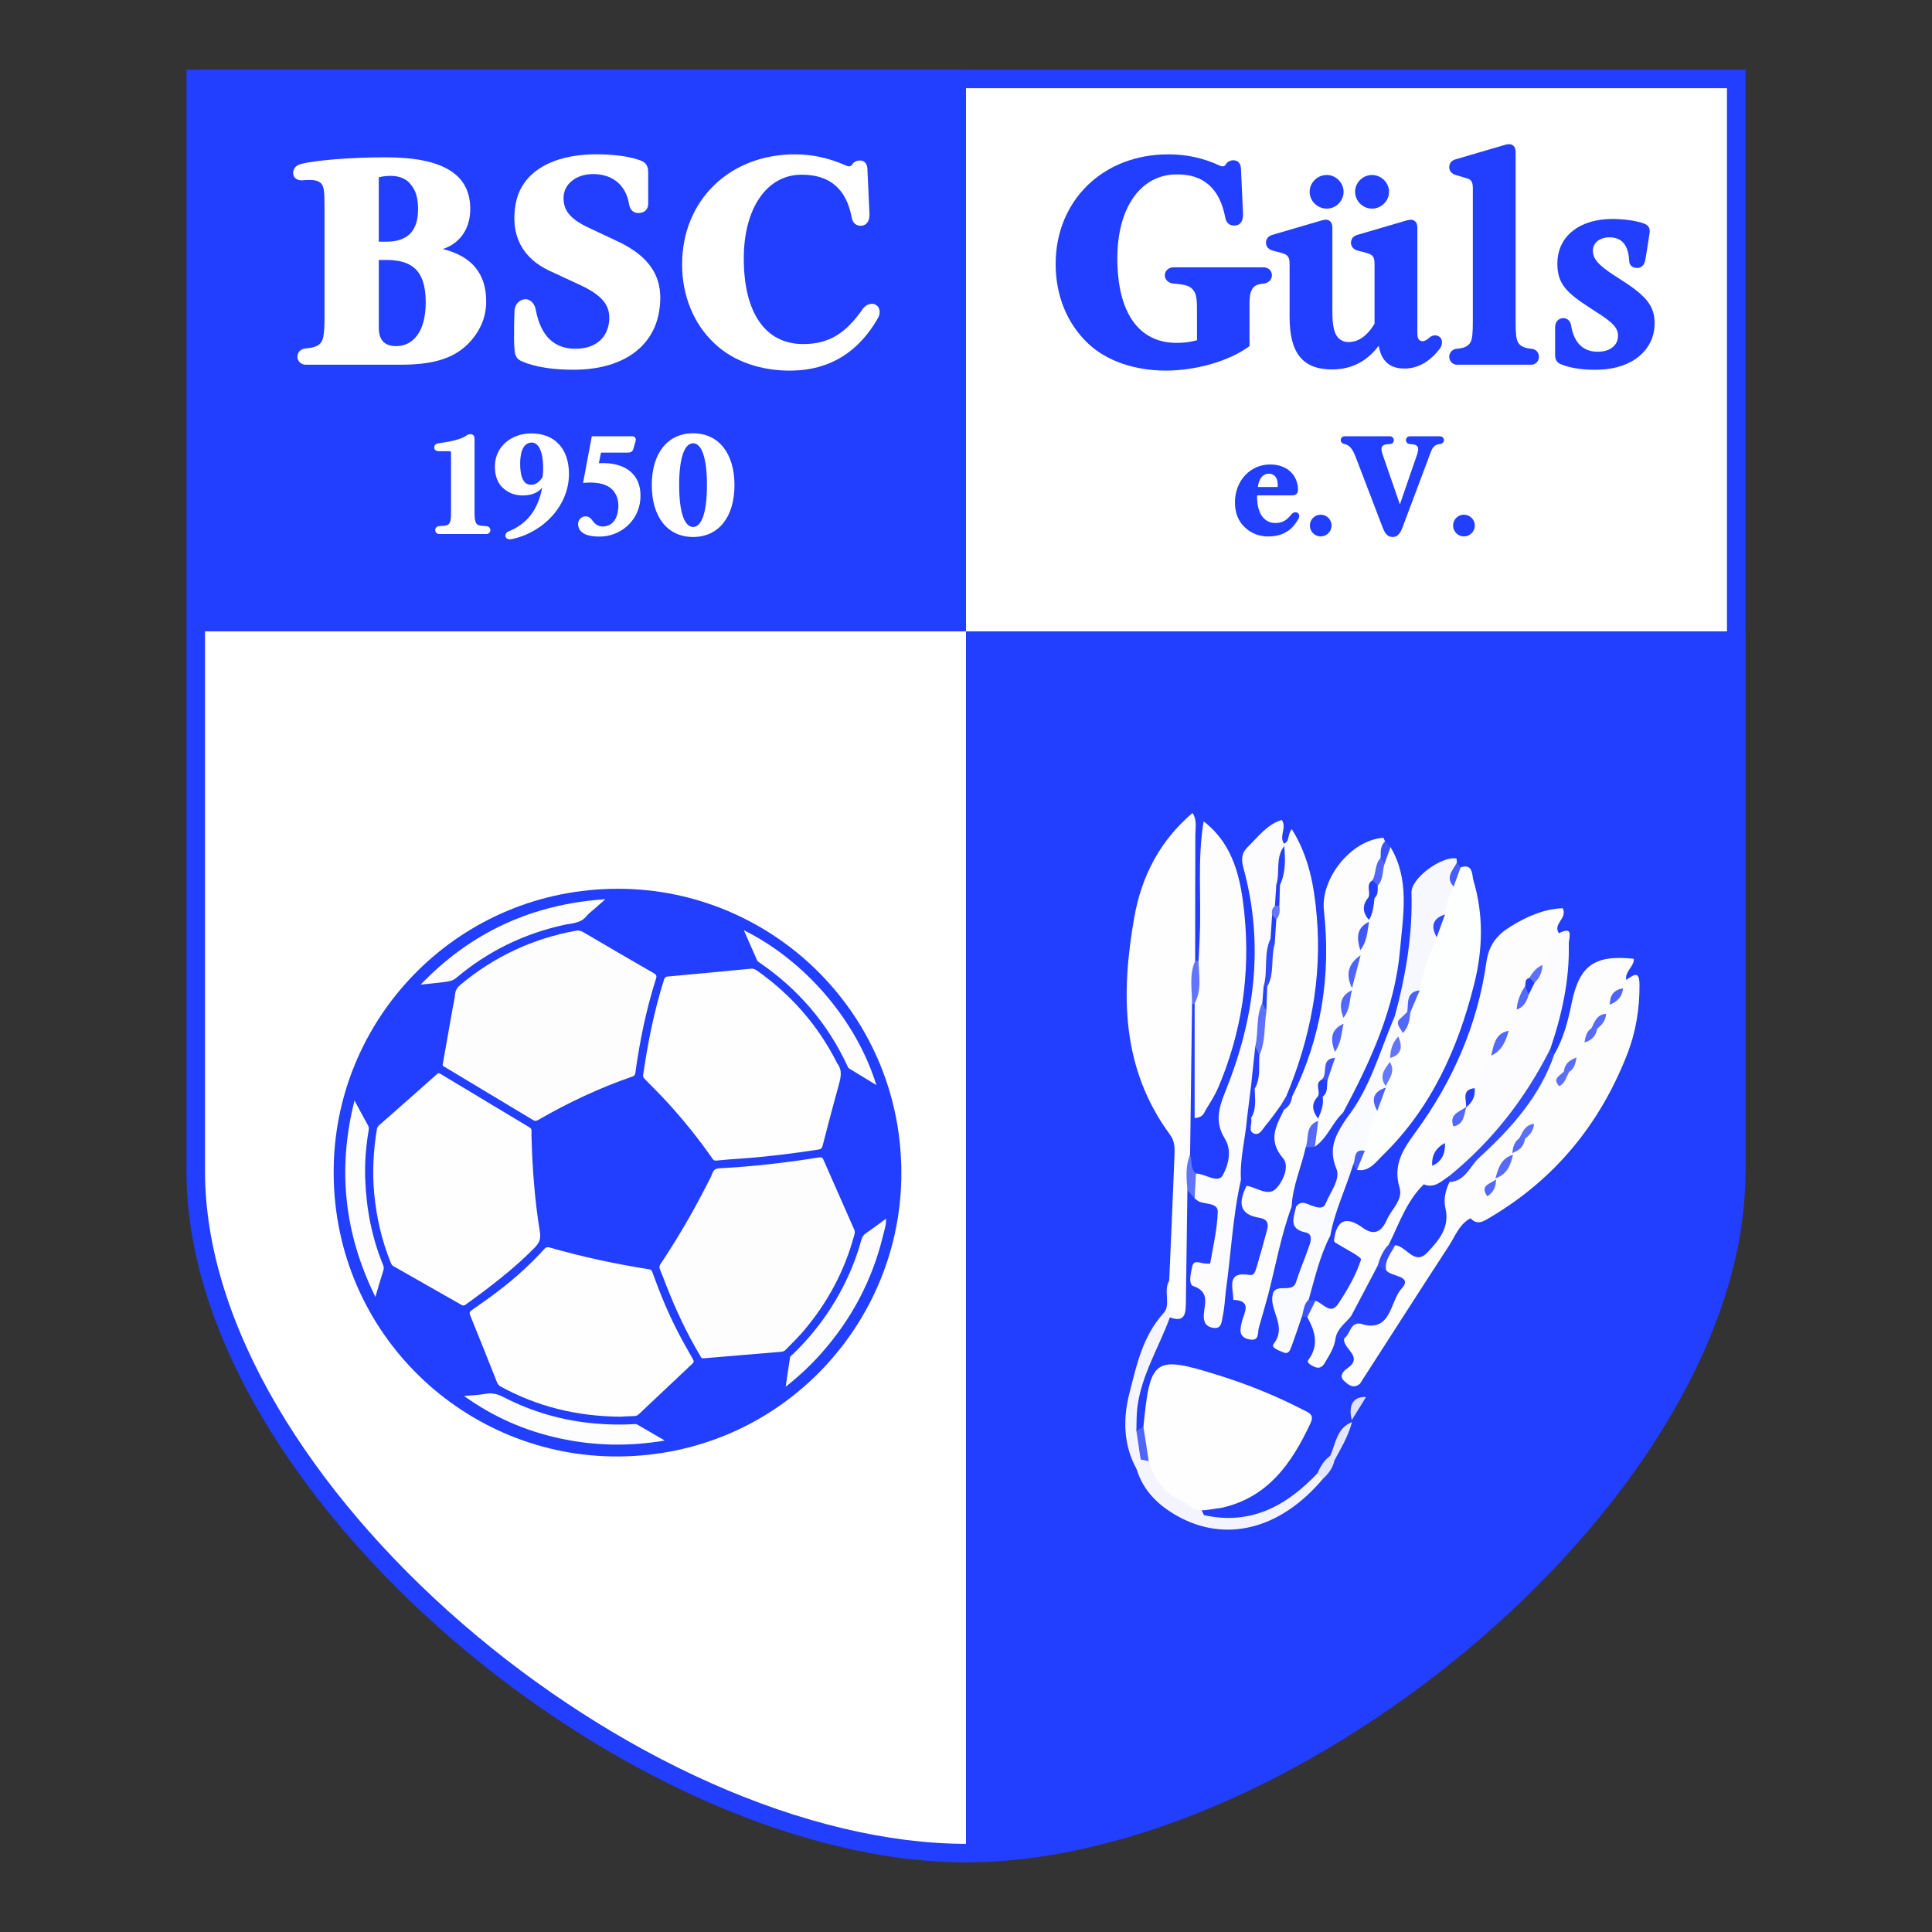 <?xml version="1.0" encoding="utf-8"?>
<!-- Generator: Adobe Illustrator 25.3.1, SVG Export Plug-In . SVG Version: 6.00 Build 0)  -->
<svg version="1.1" id="Layer_4" xmlns="http://www.w3.org/2000/svg" xmlns:xlink="http://www.w3.org/1999/xlink" x="0px" y="0px"
	 viewBox="0 0 1000 1000" enable-background="new 0 0 1000 1000" xml:space="preserve">
<rect x="0" y="0" width="1000" height="1000" fill="#333333" stroke="none"/>
<g>
	<path fill="#FFFFFF" d="M500,959.15c-40.84,0-87.23-11.05-134.16-31.94c-45.09-20.08-89.83-48.78-129.39-82.98
		c-40.16-34.73-73.74-74.12-97.1-113.91c-25.23-42.97-38.03-84.7-38.03-124.04V40.85h797.36v565.43
		c0,39.33-12.79,81.07-38.03,124.04c-23.37,39.79-56.94,79.18-97.1,113.91c-39.56,34.21-84.3,62.91-129.39,82.98
		C587.23,948.1,540.84,959.15,500,959.15z"/>
	<path fill="#223EFF" d="M893.88,45.65v560.63c0,19.39-3.3,39.75-9.8,60.54c-6.27,20.04-15.54,40.59-27.57,61.07
		c-23.1,39.34-56.34,78.32-96.1,112.71c-39.21,33.91-83.54,62.34-128.21,82.23c-46.32,20.63-92.03,31.53-132.21,31.53
		c-40.17,0-85.89-10.9-132.21-31.53c-44.66-19.89-89-48.33-128.2-82.23c-39.77-34.39-73-73.36-96.1-112.71
		c-12.03-20.48-21.3-41.03-27.57-61.07c-6.5-20.78-9.8-41.15-9.8-60.54V45.65H893.88 M903.48,36.05H96.52v570.23
		c0,167.3,230.28,357.67,403.47,357.67c173.2,0,403.48-190.37,403.48-357.67V36.05L903.48,36.05z"/>
</g>
<rect x="104.39" y="36.05" fill="#223EFF" width="395.61" height="290.74"/>
<path fill="#223EFF" d="M500,963.95V326.8h403.48v279.48C876.91,789.32,680.09,936.94,500,963.95z"/>
<g id="Feder">
	<path fill="#FEFEFE" d="M617.01,519.61c-0.34,26.06-0.68,52.12-1.02,78.18c-2.58,6.75,2.39,12.88,1.6,19.49
		c3.18,19.18,0.81,38.44,0.78,57.65c-0.01,9.01-4.89,11.24-13.54,6.95c-0.65-6.34-1.08-12.68,0.35-18.98
		c0.92-21.42,1.88-42.84,2.71-64.26c0.15-3.91,0.39-7.7-2.32-11.38c-25.31-34.34-25.45-72.99-18.44-112.6
		c3.77-21.29,13.37-39.64,30.1-53.85c4.69,4.3,4.64,10.01,4.64,15.68c0,19.86,0.1,39.72-0.05,59.57
		C619.92,503.84,621.29,512.3,617.01,519.61z"/>
	<path fill="#223EFE" d="M605.55,681.86c8.21,3.04,8.18-2.61,8.26-7.94c0.3-19.29,0.53-38.59,0.79-57.88
		c2.56-1.79,5.01-0.27,7.51,0.22c15.74,7.7,12.67,7.5,11.31,25.07c-0.46,5.98-1.24,12.82-6.79,17.8c-5.54,4.97,3.66,8.66,1.64,13.74
		c2-1.69,2.59-3.91,4.53-5.08c2.67-1.64,5.22-0.37,7.79,0.3c5.32,2.17,7.33,6.54,7.91,12.19c1.68-4.07,2.26-8.59,6.65-10.65
		c1-0.32,2.02-0.36,3.05-0.18c6.2,3.86,7.06,10.41,8.72,16.67c1.43-2.19,2.88-4.78,5.82-5.82c1-0.28,2.02-0.31,3.04-0.14
		c4.36,2.27,8.01,5.44,8.94,10.4c1.82,9.72,3.9-1.76,5.71,0.15c1.51-0.64,3.07-0.76,4.66-0.43c7.88,4.25,12.23,9.82,7.31,19.07
		c-1.33,2.51-0.18,4.85,1.52,6.89c1.32,2.17,4.48,3.51,3.14,6.9c-4.3,2.82-7.32,6.44-7.37,11.89l0.08,1.07
		c-5.07,5.18-6.9,12.13-10.08,18.36c-2.62,3.31-4,7.51-7.4,10.27c-11.87,13.58-25.96,23.07-44.59,23.94
		c-5.35,0.25-10.88,0.63-15.23-3.63c-0.59-5.14,3.45-6.77,6.75-8.97c18.66-3.75,30.25-16.37,39.67-31.7
		c3.81-6.2,2.9-10.96-4.14-14.04c-16.37-7.15-32.96-13.59-50.31-18.07c-8.38-2.17-12.13,1.42-14.58,8.74
		c-2.16,6.46-1.24,13.93-6.29,19.46c-2.08,1.35-4.2,1.92-6.43,0.36C584.31,718.34,592.06,699.2,605.55,681.86z"/>
	<path fill="#FDFDFE" d="M691.31,692.55c-0.56,4.86-3.22,8.8-5.58,12.88c-1.28,2.21-2.96,3.12-5.38,2.03
		c-1.59-0.72-4.25-2.08-3.19-3.5c5.76-7.71,3.49-14.92-0.5-22.23c-2.38-4.07-1.76-7.57,1.99-10.47c2.82-2.03,6.41-0.75,9.36-2.08
		c6.74-3.04,9.01-13.02,4.39-19.29c-1.77-2.41-3.41-4.71-1.94-7.85c1.29-10.41,6.03-12.96,14.83-6.6c5.95,4.3,9.82,2.17,12.53-4.05
		c2.41-5.52,8.49-10.33,6.6-16.63c-3.61-12.09,1.95-20.08,8.62-29.23c19.03-26.11,31.79-55.33,36.3-87.42
		c1.31-9.3,5.67-14.31,12.64-18.61c8.34-5.14,17.11-9.03,26.88-9.41c2.67,5.22-5.3,8.06-1.98,12.97c3.39,7.36-1.61,12.47-4.83,18.06
		c-1.99,2.66-5.33,3.92-7.07,6.85c-1.03,1.52-1.99,3.08-2.71,4.78c-1.67,3.43-2.93,6.95-2.6,10.87c-0.71,4.73-3.05,8.73-5.64,12.61
		c-3.42,3.12-8.9,4.75-7.87,11.06c-1.19,6.81-5.52,12.05-8.81,17.82c-2.57,2.18-4.46,4.76-4.78,8.28c-0.32,0.95-0.81,1.81-1.41,2.61
		c-2.88,2.18-3.87,5.39-4.64,8.71c-1.34,3.33-2.75,6.62-5.18,9.34c-3.83,2.49-6.82,5.46-6.09,10.6c-0.5,4.21-3.92,7.18-4.72,11.27
		c-6.75,9.36-11.8,19.75-17.84,29.54c-1.76,4.16-4.69,7.67-6.48,11.81c-2.34,9.62-8.44,17.25-13.46,25.45
		C700.38,687.68,695.48,689.69,691.31,692.55z"/>
	<path fill="#FDFDFE" d="M656.27,670.62c-1.55,5.5-3.03,11.03-4.67,16.5c-0.79,2.65,0.5,7.2-4.89,6.15
		c-5.58-1.09-4.96-4.77-3.95-9.03c1.09-4.61,5.7-11.02-4.43-11.45c-4.1-7.68-3.84-13.6,4.28-19.38c7.67-5.46,7.43-13.75,1.18-20.34
		c-6.26-6.61-5.86-13.45-1.16-20.61c3.83-4.93,12.28,0.79,15.07-6.52c2.23-5.84-2.39-10.46-2.83-15.8
		c-0.55-6.7,4.1-11.47,6.85-16.94c1.57-2.87,4.27-4.32,7.08-5.63c15.17-30.44,20.16-62.69,16.46-96.29
		c-1.82-16.51,13.98-36.49,30.68-37.63c0.27-0.02,0.63,1.21,0.95,1.86c-1.38,3.26,2.1,5.94,1.12,9.15
		c-0.94,3.99-2.66,7.72-4.06,11.55c-0.97,2.74-1.99,5.47-2.31,8.39c-1.28,3.69-1.11,7.4-0.18,11.13c0.02,0.99-0.15,1.94-0.44,2.88
		c-2.06,4.22-3.66,8.54-3.03,13.39c-0.01,1.51-0.36,2.93-0.95,4.3c-2.35,4.59-5.17,9.04-3.99,14.61c-0.05,0.99-0.29,1.93-0.63,2.85
		c-2.18,4.14-3.86,8.4-3.21,13.24c0,1.5-0.34,2.91-0.92,4.28c-2.19,4.12-4.07,8.32-3.37,13.2c0.05,1.51-0.21,2.96-0.66,4.38
		c-1.28,4.24-4.48,7.38-6.45,11.23c-1.36,2.46-2.18,5.11-2.53,7.9c-1.46,3.68-0.8,7.4-0.15,11.12c-0.01,1.03-0.21,2.01-0.53,2.98
		c-2.12,4.54-5.05,8.81-4.68,14.19c-0.19,10.32-5.65,19.21-7.87,28.98c-4.35,12.81-3.18,27.03-10.26,39.21
		C660.31,667.06,658.97,669.33,656.27,670.62z"/>
	<path fill="#FDFEFE" d="M756,448.97c6.57-2.27,5.87,4.12,6.63,6.66c5.32,17.77,4.9,35.84,0.42,53.67
		c-8.42,33.51-22.27,64.29-47.47,88.81c-3.54,3.44-6.85,8.5-13.22,7.46c0.76-3.9-2.11-7.3-1.59-11.17
		c1.68-7.36,3.99-14.52,7.21-21.37c2.6-3.08,3.7-6.83,4.57-10.67c0.25-0.94,0.69-1.79,1.23-2.59c2.05-3.29,2.56-6.94,2.52-10.72
		c0.15-0.95,0.48-1.82,0.98-2.64c2.68-2.86,3.42-6.46,3.81-10.18c0.49-1.32,1.13-2.57,1.77-3.82c2.34-3.12,2.45-7.12,4.12-10.5
		c0.95-3.85,2.52-7.55,2.87-11.55c2.9-9.17,4.89-18.6,8.2-27.65c1.96-3.59,3.62-7.28,3.99-11.44c1.91-4.99,2.88-10.33,5.62-15.01
		C750.21,453.57,752.34,450.39,756,448.97z"/>
	<path fill="#FDFDFE" d="M703.92,716.21c-3.39,2.87-6.05,0.6-8.32-1.55c-2.81-2.67,0.22-5.33,1.62-6.29
		c9.23-6.33-2.82-10.37-1.42-15.7c-0.81-5.46,3.42-7.43,6.87-9.93c14.31-6.47,17.02-12.11,12.42-25.88
		c0.46-4.96,2.95-9.03,5.7-12.97c1.64-1.74,3.72-1.98,5.97-1.92c11.43,0.33,15.06-2.43,15.84-13.57c0.47-6.69,1.76-12.86,5.41-18.49
		c18.56-16.62,37.4-32.98,48.61-55.98c1.76-3.6,3.65-7.12,7.93-8.34c4.83-8.21,7.09-17.39,8.97-26.52
		c3.96-19.24,11.68-25.01,32.17-22.8c0.13,4.16-4.78,6.51-3.94,10.91c1.85,2.33,1.42,4.73,0.29,7.18c-1.45,2.41-3.86,4.25-4.37,7.25
		c-0.91,2.35-2.18,4.47-3.75,6.42c-1.89,2.14-4.87,3.12-6.19,5.88c-1.77,2.24-3.29,4.6-3.5,7.58c-1.22,3.37-2.84,6.48-5.53,8.94
		c-2.36,1.68-4.48,3.61-6.07,6.06c-1.32,2.1-1.08,4.64-1.89,6.88c-3.65,7.62-8.67,14.37-13.53,21.23c-2.06,2.42-5.64,3.21-6.92,6.49
		c-1.75,2.09-3.37,4.25-3.82,7.06c-0.33,0.9-0.84,1.69-1.44,2.42c-3.19,2.75-6.11,5.69-7.09,10.01c-0.19,0.94-0.56,1.81-1.01,2.64
		c-1.6,2.28-2.63,4.85-3.53,7.48c-2.87,4.81-5.89,9.47-12.29,9.88c-5.84,3.13-7.9,9.28-11.21,14.35
		C734.47,668.62,719.23,692.44,703.92,716.21z"/>
	<path fill="#FCFCFE" d="M634.45,668.48c-0.49,4.31-0.62,8.7-1.6,12.9c-0.56,2.41-0.32,6.53-4.71,5.95
		c-3.74-0.49-5.28-2.73-5.05-6.82c0.3-5.46,3.29-11.79-5.42-14.83c-2.73-0.95-1.3-6.81-0.58-10.19c0.76-3.6,4.01-1.73,6.34-1.53
		c1.02,0.08,2.92,0.2,2.95,0.06c1.51-8.89,3.64-17.78,3.93-26.73c0.15-4.68-5.94-3.88-9.4-5.24c-0.95-0.37-1.73-1.17-2.58-1.77
		c-1.04-4.36-3.66-8.81,0.72-12.86c4.84,0.02,11.36,5.48,13.89,0.82c2.75-5.06,4.9-12.61,1.1-18.75
		c-5.19-8.39-3.46-15.49,0.11-24.31c15.18-37.47,20.37-76.14,9.46-115.88c-1.18-4.3-1.1-7.68,2.19-10.88
		c5.42-5.27,9.93-11.67,17.64-14.03c2.77,3.95-1.6,8.44,1.19,12.27c0.88,0.73,1.54,1.62,2.02,2.66c2.21,6.63-2.29,13.06-0.51,19.69
		c-0.31,3.33-1.12,6.54-2.33,9.65c-0.67,2.1-1.31,4.2-1.38,6.43c0.62,4.06-0.57,7.91-1.3,11.82c-0.81,8.07-1.93,16.1-2.37,24.19
		c0.14,3.03-0.38,5.93-1.69,8.67c-3,7.2-1.63,15.12-3.72,22.47c-0.16,6.56-0.8,13.08-1.92,19.55c1.09,6.18-2.23,12.06-1.16,18.24
		c-2.81,10.31-0.04,21.58-5.37,31.46c-4.72,4.78-4.29,11.16-3.01,16.44C645.52,642.79,640.52,655.63,634.45,668.48z"/>
	<path fill="#FDFDFE" d="M623,425.14c15.86,12.21,19.38,30.4,21.14,48.28c3.03,30.71-1.36,60.79-13.55,89.42
		c-1.69,3.96-4.05,7.66-6.32,11.34c-1.05,1.71-1.41,4.28-5.93,4.5c0-19.82,0-39.55,0-59.29c0.57-7.74-0.26-15.57,1.35-23.26
		c0.02-18.84,0.01-37.68,0.01-56.51C619.69,434.53,619.62,429.44,623,425.14z"/>
	<path fill="#FDFDFE" d="M664.72,437.9c-0.03-0.41-0.05-0.83-0.08-1.24c3.04-1.21,1.6-4.61,3.98-7.51
		c8.91,14.2,11.64,29.69,12.96,45.39c2.7,32.2-3.41,63.04-15.75,92.75c0.02,2.42-1.25,4.37-2.29,6.42
		c-1.24,3.45-3.49,6.28-5.69,9.12c-2.35,3.04-4.3,7.57-9.2,5.58c-4.41-1.79-2.25-6.19-2.46-9.57c2.37-4.91,1.89-10.23,2.2-15.43
		c1.78-5.64,2.14-11.45,2.14-17.31c1.42-7.5,2.68-15.02,3.2-22.65c0.88-4.05,1.15-8.17,1.17-12.3c3.38-7.16,1.04-15.18,3.38-22.5
		c1.42-3.94,0.64-8.05,0.93-12.07c0.8-2.8,1.22-5.69,2.05-8.48c0.18-3.56-0.05-7.13,0.18-10.69
		C665.48,451.38,661.82,444.09,664.72,437.9z"/>
	<path fill="#FDFDFE" d="M774.34,610.46l-0.3-0.56c3-4.08,6.02-8.15,9.08-12.19l-0.3-0.9c1.94-2.77,4.06-5.41,5.96-8.21
		c1-2.87,3.78-4.39,5.25-6.9c3.51-7.06,7.85-13.57,13.05-19.5c-0.25-3.26,2.59-5.14,3.51-7.88c2.04-2.14,3.45-4.77,5.39-6.99
		c1.37-2.59,2.75-5.18,4.12-7.77c2.07-2.62,4.09-5.27,5.99-8.02c0.97-2.85,3.73-4.33,5.19-6.81c0.65-1.57,1.31-3.15,1.96-4.72
		c1.93-3.08,4.59-5.58,6.81-8.44c0.57-1.47,1.13-2.94,1.7-4.42c3.38-2.03,6.82-5.57,6.86,2.62c0.06,12.49-1.89,24.48-6.44,36.09
		c-14.1,35.98-37.26,64.32-70.63,84.13c-3.5,2.08-6.72,4.5-10.42,0.56c2.9-3.79,5.81-7.58,8.71-11.36
		C769.7,615.45,772.99,613.46,774.34,610.46z"/>
	<path fill="#FCFCFE" d="M736.95,613.02c1.46-3.2,2.92-6.4,4.38-9.6c1.85-4.12,4.35-7.87,6.6-11.77c1.45-2.87,2.89-5.74,4.34-8.62
		c1.96-3.56,4.85-6.5,6.74-10.11l-0.2,0.31c1.73-3.22,1.8-7.19,4.45-10.01c2.87-5.61,5.73-11.21,8.6-16.82
		c2.68-4.53,5.2-9.19,9.05-12.9c1.38-3.65,2.75-7.31,4.13-10.96c1.82-2.7,3.76-5.33,4.64-8.54c1.09-2.08,2.03-4.23,3.04-6.35
		c1.83-2.79,3.86-5.43,5.66-8.24c2.84-5.45,5.68-10.9,8.52-16.35c8.02-4.19,5.03,2.56,5.1,5.44c0.44,18.76-3.56,36.78-9.57,54.43
		c-3.68,16.05-13.67,28.61-23.87,40.65c-8.59,10.13-17.93,19.85-29.06,27.5C745.9,615.58,742.22,619.5,736.95,613.02z"/>
	<path fill="#FCFDFE" d="M708.61,477.11l-0.05-0.92c-1.47-3.68,0.25-7.17,0.63-10.74c1.27-2.36,1.34-5.05,2.02-7.56
		c2.06-3.68,2.57-7.92,4.2-11.76c1.1-2.75,0.24-6.6,4.32-7.67c10.07,16.86,6.49,35.25,4.94,53.01
		c-2.65,30.49-15.28,57.86-29.53,84.5c-0.67,5.92-3.3,10.99-7.2,15.34c-2.38,2.65-5.07,5.58-9.02,2.03
		c-1.18-4.97,0.28-9.27,3.39-13.14c-0.03-0.39-0.05-0.78-0.06-1.17c-1.39-3.76,0.14-7.3,0.85-10.89c1.58-2.91,0.86-6.44,2.53-9.32
		c3.15-3.1,0.67-8.9,5.4-11.23c-0.03-1.05-0.06-2.09-0.1-3.14c0.47-5.16,0.79-10.37,4.5-14.53c-0.04-1.03-0.08-2.07-0.13-3.1
		c0.52-5.06,0.73-10.22,4.47-14.27l0.01-1.09c-0.81-6.27,1.02-11.86,4.45-17.03c-0.05-0.88-0.11-1.76-0.16-2.64
		C704.54,486.56,704.96,481.34,708.61,477.11z"/>
	<path fill="#FAFBFE" d="M719.51,547.62c-0.02,0.7-0.05,1.41-0.09,2.11c0.25,4.31-2.82,8.05-2.17,12.43l0.08,0.78
		c-4.34,2.96-3.99,7.65-4.46,12.04c-3.01,6.62-5.61,13.36-6.45,20.65c-2.93,1.66-3.55,5.24-6.05,7.26
		c-3.76,12.27-9.51,23.9-11.8,36.64c1.59,12.16-0.55,23.25-9.27,32.45c-2.84,2.64-2.01,7.37-5.5,9.65
		c-1.75,5.07-3.41,10.18-5.31,15.19c-0.69,1.83-1.36,4.46-4.35,3.12c-2.15-0.97-6.54-2.31-4.86-4.46c6.87-8.78-1.83-16.53-0.7-24.73
		c0.16-3.01,1.06-5.79,3.34-7.8c7.94-6.99,10.66-15.01,6.2-25.19c-2.03-4.62,0.4-9.23,1.96-13.67c0.65-2.66,2.25-4.91,4.85-5.28
		c10.16-1.46,11.74-8.65,10.73-16.68c-1.34-10.69,3.9-17.62,11.55-23.63c12.22-15.63,17-34.76,24.73-52.51
		c1.71-0.56,2.76,0.32,3.6,1.65c0.26,2.35,1.65,4.63,0.44,7.07c-0.72,0.59-1.45,1.18-2.17,1.77
		C723.37,540.59,721.92,544.29,719.51,547.62z"/>
	<path fill="#F7F8FE" d="M723.82,528.19c-0.63-0.73-1.25-1.46-1.88-2.19c5.67-20.97,9.29-42.18,8.64-64.04
		c-0.22-7.43,15.67-19.02,23.23-17.59c0.21,0.04,0.19,1.35,0.27,2.07c0.85,4.34-3.19,8.02-1.67,12.45
		c-2.42,4.52-3.92,9.33-4.48,14.42c-3.71,3.12-5.08,7.09-4.28,11.84c-3.79,8.88-7.18,17.89-8.81,27.46c-4.2,2.82-4,7.74-5.64,11.78
		C728.13,526.69,727.3,529.32,723.82,528.19z"/>
	<path fill="#F3F4FE" d="M623.16,784.23c24.24,5.37,42.76-4.78,58.78-21.69c2.41-0.4,3.49,0.44,2.75,2.96
		c-22.03,26.17-50.5,33.35-75.77,18.92c-9.65-5.51-17.28-12.99-20.62-24.03c0.42-1.99-0.16-4.35,2.1-5.67
		c1.48-0.74,3.02-0.87,4.62-0.46c8.27,5.55,11.36,16.61,21.5,20.2C619.86,776.95,621.56,780.56,623.16,784.23z"/>
	<path fill="#243FFE" d="M697.21,578.51c-5.39,8.03-10.1,15.49-5.49,26.42c2.28,5.42-3.21,12.1-5.58,18.04
		c-1.21,3.03-4.24,2.03-6.64,1.27c-2.96-0.94-5.89-3.37-8.64,0.33c-0.8,0.65-1.56,0.63-2.28-0.13c0.44-10.62,5.02-20.27,7.21-30.48
		c1.48-1.4,3.09-1.38,4.79-0.46c6.54-4.45,8.93-12.33,14.55-17.54C695.83,576.81,696.52,577.66,697.21,578.51z"/>
	<path fill="#243FFE" d="M677.38,672.71c3.2-11.23,5.76-22.68,11.18-33.17c0.63,0.84,1.27,1.67,1.9,2.51
		c0.15,0.33,0.21,0.8,0.46,0.96c4.75,3.09,13.99,7.61,13.55,8.97c-2.64,8.05-7.03,15.69-11.78,22.83c-4.13,6.19-7.89-0.41-11.8-1.53
		C679.56,674.08,678.39,673.89,677.38,672.71z"/>
	<path fill="#F4F5FE" d="M590.4,755.42c-0.7,1.66-1.4,3.32-2.1,4.98c-6.86-12.43-7.07-26.03-3.8-38.93
		c3.72-14.66,6.91-29.9,17.84-41.91c3.89-4.28-0.35-11.41,2.83-16.65c0.12,6.32,0.24,12.64,0.36,18.96
		c-5.67,15.61-14.83,29.97-16.86,46.86c-0.47,3.93-0.35,7.94-0.49,11.91C592.28,745.06,595.44,749.63,590.4,755.42z"/>
	<path fill="#304AFE" d="M749.96,608.84c22.33-18.12,39.58-40.27,52.46-65.91c0.71,0.89,1.42,1.77,2.13,2.66
		c-7.43,21.89-22.36,38.45-38.92,53.61c-4.84,4.43-7.16,12.24-15.36,12.63C749,610.95,748.9,609.96,749.96,608.84z"/>
	<path fill="#233EFE" d="M623,425.14c-3.36,20.01-1.1,40.21-2.06,60.3c-0.19,3.95-0.39,7.9-0.58,11.85
		c-0.48,1.17-1.05,1.28-1.74,0.16c0.02-21.69,0.01-43.38,0.08-65.06c0.01-3.95,1.01-7.97-1.46-11.59
		C619.16,422.25,621.08,423.69,623,425.14z"/>
	<path fill="#6175FE" d="M618.61,497.45c0.56-0.25,1.14-0.3,1.74-0.16c0.16,7.44,1.82,15.02-2.02,22.1l-0.63,0.32l-0.7-0.1
		C617.04,512.19,615.39,504.64,618.61,497.45z"/>
	<path fill="#E3E6FE" d="M688.56,753.49c2.83-6.39,3.3-14.3,11.22-17.42c-1.83,7.21-5.69,13.49-9.13,19.97
		C688.82,756.11,687.54,755.74,688.56,753.49z"/>
	<path fill="#6074FE" d="M619.04,607.41c-0.24,4.29-0.48,8.58-0.72,12.86c-1.24-1.41-2.49-2.83-3.73-4.24
		c-0.44-6.15-1.17-12.33,1.4-18.25C617.2,600.94,616.03,604.83,619.04,607.41z"/>
	<path fill="#DEE2FE" d="M699.69,735c-1.98-7.72,0.88-12.34,7.37-11.89C704.61,727.08,702.15,731.04,699.69,735z"/>
	<path fill="#E1E5FE" d="M688.56,753.49c0.7,0.85,1.39,1.7,2.09,2.55c-0.8,3.9-3.13,6.84-5.95,9.47c-0.92-0.99-1.84-1.98-2.75-2.96
		C683.42,758.99,685.4,755.81,688.56,753.49z"/>
	<path fill="#465DFE" d="M752.41,458.89c-4.56-4.84-0.3-8.49,1.67-12.45c0.64,0.84,1.28,1.69,1.92,2.53
		C754.8,452.28,753.61,455.58,752.41,458.89z"/>
	<path fill="#475EFE" d="M700.37,602.9c1.52-2.84-0.21-8.38,6.05-7.26c-1.35,3.31-2.71,6.62-4.06,9.93
		C701.69,604.68,701.03,603.79,700.37,602.9z"/>
	<path fill="#3952FE" d="M719.73,438.46c-1,2.8-2,5.61-3.01,8.41c-2.19,0.21-3-0.63-2.13-2.78c0.14-3.03-0.3-6.21,2.31-8.57
		C717.84,436.5,718.78,437.48,719.73,438.46z"/>
	<path fill="#2C46FE" d="M662.98,572.06c0.95-1.59,1.9-3.18,2.85-4.77c0.99,0.1,1.99,0.19,2.98,0.29c-0.35,2.87-1.59,5.19-4.14,6.7
		C663.69,573.85,663.15,573.1,662.98,572.06z"/>
	<path fill="#FEFEFE" d="M613.99,777.91c-10.49-3.59-16.27-11.41-19.41-21.61c-5.14-5.29-4.78-11.43-2.75-17.82
		c3.5-35.78,5.56-37.09,39.37-26.49c14.95,4.69,29.37,10.54,43.29,17.73c3.08,1.59,5.95,2.37,3.77,7.04
		c-9.71,20.8-22.14,38.56-46.46,43.8C625.67,781.01,619.14,784.06,613.99,777.91z"/>
	<path fill="#2440FE" d="M634.45,668.48c2.74-19.24,3.55-38.74,7.85-57.77c1.69,0.34,2.61,1.41,2.92,3.06
		c-3.95,8.02-4.54,14.77,6.69,16.57c3.83,0.62,4.87,2.73,3.97,6.09c-1.77,6.64-3.62,13.26-5.57,19.86
		c-0.49,1.66-1.19,4.02-3.35,3.65c-12.63-2.13-8.55,6.72-8.61,12.86C637.04,671.36,635.74,669.92,634.45,668.48z"/>
	<path fill="#2540FE" d="M668.58,624.44c0.76,0.04,1.52,0.09,2.28,0.13c-1.13,5.47-4.25,11.5,4.98,13.35
		c3.41,0.68,2.8,4.02,2.01,6.36c-2.19,6.52-4.98,12.84-7.05,19.4c-2,6.34-11.22-0.49-12.22,7.09c-0.77-0.05-1.54-0.1-2.31-0.14
		C660.3,655.21,663.01,639.44,668.58,624.44z"/>
	<path fill="#4F65FE" d="M591.83,738.48c0.92,5.94,1.83,11.88,2.75,17.82c-1.39-0.29-2.78-0.59-4.18-0.88
		c-0.74-4.93-1.47-9.86-2.21-14.78C589.4,739.92,590.62,739.2,591.83,738.48z"/>
	<path fill="#2B45FE" d="M703.92,685.05c-5.38-0.31-4.9,5.62-8.12,7.62c-1.5-0.04-2.99-0.08-4.49-0.12
		c0.95-5.06,5.25-7.76,8.11-11.48C702.01,681.16,704.07,681.86,703.92,685.05z"/>
	<path fill="#3D55FE" d="M677.38,672.71c1.17,0.19,2.34,0.38,3.51,0.57c-1.41,2.82-2.82,5.63-4.23,8.45
		c-0.95-0.03-1.91-0.05-2.86-0.08C674.74,678.56,674.7,675.09,677.38,672.71z"/>
	<path fill="#233FFE" d="M749.96,608.84c0.11,0.99,0.21,1.99,0.32,2.98c-2.1,4.32-3.22,8.92-2.12,13.59
		c2.35,9.95-3.54,16.73-9.36,22.88c-6.72,7.09-10.85-3.39-16.68-3.75c-1.21,0.95-2.3,0.83-3.26-0.38
		c5.33-10.79,9.14-22.45,18.08-31.14C742.46,615.27,746,611.4,749.96,608.84z"/>
	<path fill="#2540FE" d="M703.92,685.05c-1.5-1.33-3-2.65-4.5-3.98c4.53-8.59,9.05-17.17,13.58-25.76c2.41-1.29,3.12,1.03,4.43,2.08
		c2.43,3.71,14.38,2.61,7.89,9.77C719.33,673.77,720.19,690.5,703.92,685.05z"/>
	<path fill="#5369FE" d="M780.9,533.51c-1.48,5.38-3.52,10.36-9.05,12.9C773.17,540.92,773.76,534.92,780.9,533.51z"/>
	<path fill="#223EFE" d="M747.92,591.65c0.2,5.27-1.45,9.5-6.6,11.77C740.93,598.04,743.12,594.12,747.92,591.65z"/>
	<path fill="#334DFE" d="M717.43,657.38c-1.48-0.69-2.96-1.38-4.43-2.08c1.2-4.11,2.75-8.04,5.87-11.15
		c1.09,0.13,2.17,0.26,3.26,0.38C720.06,648.64,716.56,652.21,717.43,657.38z"/>
	<path fill="#5369FE" d="M759,572.93c-1.27,4.02-1.07,9.02-6.74,10.11C749.92,576.6,755.47,575.44,759,572.93z"/>
	<path fill="#546AFE" d="M791.25,514.79c-1.01,3.44-2.46,6.53-6.23,7.76c0.34-4.45,1.9-8.46,4.41-12.13
		C791.45,511.29,790.83,513.26,791.25,514.79z"/>
	<path fill="#223EFE" d="M763.25,563.23c0.54,4.23-1.26,7.43-4.45,10.01C759.27,569.45,756.1,564.05,763.25,563.23z"/>
	<path fill="#223EFE" d="M791.25,514.79c-0.6-1.46-1.21-2.91-1.81-4.37c0.27-1.67-0.23-3.73,2.23-4.25
		c2.18-0.43,3.32,0.16,2.56,2.61C793.23,510.78,792.24,512.78,791.25,514.79z"/>
	<path fill="#5D71FE" d="M794.22,508.77c-0.85-0.87-1.71-1.74-2.56-2.61c1.56-2.92,3.63-5.34,6.71-6.74
		C798.33,503.13,796.85,506.21,794.22,508.77z"/>
	<path fill="#233FFE" d="M645.22,613.77c-0.97-1.02-1.95-2.04-2.92-3.06c-0.62-10.88,2.3-21.41,3.19-32.14
		c0.73-0.62,1.42-0.58,2.07,0.11c0.77,2.64-1.63,6.46,1.16,7.88c3.18,1.62,4.82-2.21,6.55-4.25c2.77-3.25,5.16-6.81,7.71-10.24
		c0.56,0.74,1.13,1.48,1.69,2.22c-4.05,8.26-8.69,15.8-0.57,25.21c3.52,4.08,0,12.08-3.72,15.81
		C656.25,619.45,650.37,614.49,645.22,613.77z"/>
	<path fill="#4D64FE" d="M704.24,494.41c-1.48,5.68-2.97,11.35-4.45,17.03C696.39,504.48,697.79,498.79,704.24,494.41z"/>
	<path fill="#4F65FE" d="M695.43,529.89c-1.18,4.94-1.27,10.22-4.5,14.53C688.72,538.43,688.37,533.01,695.43,529.89z"/>
	<path fill="#5268FE" d="M699.78,512.52c-1.33,4.81-0.88,10.17-4.47,14.27C693.27,520.93,693.08,515.64,699.78,512.52z"/>
	<path fill="#546AFE" d="M680.59,593.5c-1.6,0.15-3.19,0.31-4.79,0.46c1.86-4.74-0.44-11.45,6.51-13.78
		C681.73,584.62,681.16,589.06,680.59,593.5z"/>
	<path fill="#3F57FE" d="M708.61,477.11c-0.89,5.08-1.03,10.39-4.54,14.66C702.29,485.86,701.79,480.36,708.61,477.11z"/>
	<path fill="#5066FE" d="M714.59,444.09c0.71,0.93,1.42,1.85,2.13,2.78c-1.41,3.77-0.49,8.26-3.59,11.5
		c-1.55-0.27-2.43-1.22-2.75-2.72C712.41,452.03,711.49,447.33,714.59,444.09z"/>
	<path fill="#223EFE" d="M684.6,567.67c0.68,4.08-0.78,7.72-2.35,11.34c-2.89-3.77-3.81-7.58-0.15-11.44
		C682.96,566.84,683.79,566.84,684.6,567.67z"/>
	<path fill="#223EFE" d="M711.45,464.84c-0.46,3.91-0.77,7.86-2.89,11.35c-3.31-3.82-3.61-7.7-0.26-11.67
		C709.44,463.71,710.5,463.81,711.45,464.84z"/>
	<path fill="#223EFE" d="M711.45,464.84c-1.05-0.11-2.1-0.21-3.15-0.32c1.31-2.81-1.61-6.62,2.08-8.87
		c0.92,0.91,1.83,1.81,2.75,2.72C712.99,460.64,713.51,463.07,711.45,464.84z"/>
	<path fill="#223EFE" d="M684.6,567.67c-0.83-0.03-1.67-0.06-2.5-0.1c1.64-2.71-1.98-6.69,2.11-8.82c1.04-0.96,2.03-0.9,2.95,0.18
		C686.54,561.92,687.63,565.39,684.6,567.67z"/>
	<path fill="#3F57FE" d="M687.15,558.93c-0.98-0.06-1.96-0.12-2.95-0.18c3.38-3.06-0.95-10.81,6.82-11.19
		C689.73,551.35,688.44,555.14,687.15,558.93z"/>
	<path fill="#6175FE" d="M719.51,547.62c0.25-4.16,1.15-8.07,4.29-11.12C725.92,541.57,725.76,545.77,719.51,547.62z"/>
	<path fill="#6478FE" d="M717.25,562.15c-3.54-4.89-0.83-8.68,2.17-12.43C722.39,554.52,719.18,558.22,717.25,562.15z"/>
	<path fill="#4B61FE" d="M712.87,574.98c-3.25-5.77-2.21-9.95,4.46-12.04C715.84,566.95,714.35,570.97,712.87,574.98z"/>
	<path fill="#5369FE" d="M723.82,528.19c1.53-1.48,3.06-2.97,4.59-4.45c0.55-1.11,1.11-1.06,1.67-0.01
		c-0.54,3.98-0.85,8.03-4.11,10.99C725.38,532.51,722.71,530.97,723.82,528.19z"/>
	<path fill="#4A61FE" d="M730.08,523.74l-0.84-0.02l-0.84,0.02c0.69-4.55-0.79-10.35,6.43-11.13
		C733.25,516.32,731.67,520.03,730.08,523.74z"/>
	<path fill="#304AFE" d="M743.65,485.15c-3.19-5.61-2.19-9.72,4.28-11.84C746.5,477.26,745.07,481.21,743.65,485.15z"/>
	<path fill="#556BFE" d="M783.12,597.72c-1.21,5.41-3.18,10.26-9.08,12.18C775.49,604.67,776.97,599.46,783.12,597.72z"/>
	<path fill="#556BFE" d="M789.28,589.46c-0.4,4-3.05,6.01-6.46,7.36c0.19-3.02,1.01-5.75,3.58-7.67
		C787.49,588.06,788.45,588.17,789.28,589.46z"/>
	<path fill="#5B70FE" d="M789.28,589.46c-0.96-0.1-1.92-0.2-2.88-0.31c1.72-3.33,3.1-7,7.63-7.44
		C793.82,585.13,791.83,587.47,789.28,589.46z"/>
	<path fill="#4D63FE" d="M840.05,511.59c-0.32,4.38-3.02,6.85-6.81,8.44C833.21,515.36,835.2,512.32,840.05,511.59z"/>
	<path fill="#576CFE" d="M831.28,524.75c-0.11,3.43-2.08,5.75-4.62,7.73c-1.07,0.95-2.05,0.87-2.94-0.26
		C825.4,528.88,826.56,525.01,831.28,524.75z"/>
	<path fill="#5B70FE" d="M812.29,554.74c-1.63,2.56-2.12,5.92-5.2,7.48c-4.01-4.09,0.64-5.44,2.43-7.7
		C810.52,553.55,811.45,553.62,812.29,554.74z"/>
	<path fill="#5A6EFE" d="M812.29,554.74c-0.92-0.07-1.85-0.15-2.77-0.22c0.34-4.03,3.1-5.88,6.47-7.17
		C815.46,550.17,815.08,553.06,812.29,554.74z"/>
	<path fill="#576CFE" d="M823.72,532.22c0.98,0.09,1.96,0.17,2.94,0.26c-0.56,3.87-2.97,6.02-6.55,7.1
		C820.64,536.8,821.07,533.96,823.72,532.22z"/>
	<path fill="#5369FE" d="M774.34,610.46c0.04,3.71-1.3,6.71-4.52,8.74C765.62,613.34,771.65,612.77,774.34,610.46z"/>
	<path fill="#5C71FE" d="M655.45,523.58c-1.17,7.53-0.31,15.39-3.59,22.59c-2.29-0.84-1.01-3.29-2.11-4.67
		c1.74-7.41,0.21-15.36,3.65-22.5C655.48,519.9,654.31,522.25,655.45,523.58z"/>
	<path fill="#2F49FE" d="M659.78,488.62c-2.13,7.19,0.06,15.13-3.86,22.01c-0.63,1.59-1.26,1.59-1.88-0.01
		c2.37-8.1-0.16-16.91,3.6-24.8C659.3,486.04,659.2,487.59,659.78,488.62z"/>
	<path fill="#2541FE" d="M649.74,541.5c0.7,1.56,1.41,3.11,2.11,4.67c-0.42,5.84,0.76,11.91-2.41,17.36c-1-0.53-1.59-1.35-1.79-2.46
		C648.35,554.55,649.05,548.03,649.74,541.5z"/>
	<path fill="#2641FE" d="M664.72,437.9c0.58,6.85,0.86,13.66-2.21,20.11c-0.63,1.62-1.27,1.62-1.91,0
		C662.64,451.44,660,443.92,664.72,437.9z"/>
	<path fill="#243FFE" d="M647.66,561.07c0.6,0.82,1.19,1.64,1.79,2.46c0.04,5.13,1.08,10.39-1.89,15.14
		c-0.69-0.04-1.38-0.07-2.07-0.11C646.21,572.73,646.93,566.9,647.66,561.07z"/>
	<path fill="#243FFE" d="M659.78,488.62c-0.71-0.93-1.43-1.87-2.14-2.8c0.27-4.08,0.53-8.17,0.8-12.25
		c1.93-0.34,3.23-0.08,2.17,2.35C660.34,480.16,660.06,484.39,659.78,488.62z"/>
	<path fill="#2843FE" d="M654.04,510.62c0.63,0.02,1.26,0.02,1.88,0.01c-0.16,4.32-0.32,8.63-0.48,12.95
		c-0.68-1.52-1.37-3.05-2.05-4.57C653.61,516.21,653.83,513.42,654.04,510.62z"/>
	<path fill="#2440FE" d="M660.6,458.01c0.64,0,1.28,0,1.91,0c-0.11,3.62-0.22,7.24-0.33,10.85c-0.74,0.77-1.5,0.79-2.29,0.07
		C660.13,465.29,660.36,461.65,660.6,458.01z"/>
	<path fill="#6377FE" d="M659.89,468.93c0.76-0.02,1.53-0.05,2.29-0.07c0.38,2.55,0.25,4.99-1.56,7.06
		c-0.72-0.78-1.45-1.57-2.17-2.35C658.11,471.77,658.37,470.16,659.89,468.93z"/>
</g>
<g>
	<path fill="#FFFFFF" d="M151.78,90.12c-0.31-2.29,1.07-4.43,3.82-5.19c7.33-1.99,26.27-3.51,43.98-3.51
		c30.08,0,43.83,9.01,43.83,26.72c0,9.47-4.58,17.56-14.2,20.77c14.97,3.67,22.45,12.67,22.45,27.18c0,8.55-3.51,16.03-9.62,22.14
		c-8.4,8.25-20.16,10.54-34.67,10.54H158.2c-2.29,0-4.28-1.83-4.28-4.12s1.83-4.12,4.12-4.28c5.19-0.46,7.18-1.53,8.4-3.51
		c1.07-1.68,1.53-5.65,1.53-12.22v-57.57c0-6.72-0.15-10.54-1.68-12.06c-1.68-1.68-3.82-2.14-9.77-1.68
		C154.53,93.48,152.24,92.72,151.78,90.12z M196.07,125.09c3.97,0,3.97,0,3.97,0c8.86,0,16.34-3.67,16.34-16.65
		c0-5.65-0.92-9.47-3.67-12.83c-2.9-3.82-7.18-4.58-10.69-4.58c-1.22,0-3.97,0.15-5.96,0.76V125.09z M196.07,134.56v34.97
		c0,3.97,1.07,6.11,2.44,7.48c1.68,1.53,3.82,2.14,6.57,2.14c8.7,0,15.27-7.48,15.27-22.6c0-17.87-8.4-21.69-19.55-21.99H196.07z"/>
	<path fill="#FFFFFF" d="M296.4,191.37c-9.32,0-19.09-1.22-26.11-4.28c-2.29-0.92-3.67-2.29-3.97-5.96c-0.61-5.96,0-20.16,0-20.16
		c0-2.75,1.99-5.8,5.34-6.11c3.05-0.15,5.19,2.6,5.65,5.5c2.6,13.59,9.47,20.16,20.62,20.16c10.54,0,16.95-5.96,17.41-15.12
		c0.31-6.87-2.75-12.37-16.03-18.33l-14.81-6.87c-13.9-6.41-20.62-18.33-17.56-34.82c3.05-16.49,18.94-25.04,39.86-25.5
		c9.01-0.15,18.02,0.76,24.43,3.05c3.05,1.07,4.28,2.9,4.28,6.26v16.34c0,2.75-1.83,4.58-4.73,4.73c-2.75,0.15-4.58-1.37-5.19-4.58
		c-1.53-9.62-8.25-15.58-18.63-15.58c-8.55,0-15.27,5.04-15.27,12.37c0,6.11,2.9,10.84,13.74,15.73
		c13.29,6.26,13.29,6.26,13.29,6.26c19.55,8.86,25.04,21.07,22.45,36.65C338.08,180.22,321.44,191.52,296.4,191.37z"/>
	<path fill="#FFFFFF" d="M369.85,177.78c-10.84-10.08-16.8-24.74-16.8-40.93c0-32.99,24.43-56.96,58.34-56.96
		c9.01,0,17.71,1.83,26.88,5.96c1.22,0.46,2.14,0.31,2.75-0.61c0.46-0.76,1.68-2.14,3.82-2.14c1.22-0.15,3.82,0.31,4.12,4.12
		l1.07,23.36c0.15,3.36-1.07,5.96-4.12,6.26c-2.29,0.15-4.43-0.92-5.04-4.12c-2.75-14.66-11-22.3-25.96-22.3
		c-18.02,0-29.93,17.41-29.93,43.37c0,28.1,11.15,44.29,30.69,44.29c13.29,0,21.99-5.34,31-18.33c1.83-2.44,4.89-3.21,6.87-1.83
		c1.68,1.07,2.44,3.67,1.07,6.41c-10.08,17.87-25.04,27.18-44.59,27.49C394.28,192.13,379.47,187.09,369.85,177.78z"/>
	<path fill="#FFFFFF" d="M245.63,227.12v38.34c0,3.36,0.37,4.6,0.88,5.4c0.58,0.88,1.61,1.39,5.19,1.46
		c1.24,0.07,2.12,0.95,2.12,2.04c0,1.17-0.88,2.04-2.12,2.04h-24.32c-1.17,0-2.12-0.88-2.12-2.04c0-1.1,0.88-1.97,2.12-2.04
		c3.58-0.07,4.67-0.58,5.19-1.46c0.58-0.8,0.88-2.04,0.88-5.4v-31.04c0-0.73-0.22-0.88-1.02-0.88c-5.18,0-5.18,0-5.18,0
		c-1.61,0-2.48-0.73-2.48-1.9c0-0.66,0.22-1.9,2.26-2.19c4.6-0.73,10.95-1.61,14.24-3.94c0.95-0.66,2.04-0.95,2.85-0.73
		C245.12,225.07,245.63,225.8,245.63,227.12z"/>
	<path fill="#FFFFFF" d="M263.31,275.02c9.57-3.87,15.26-11.32,17.31-22.64c-1.83,2.19-4.24,3.43-7.3,3.87
		c-5.26,0.73-9.27-0.51-12.56-3.29c-3.29-2.7-4.75-7.01-4.6-12.05c0.29-9.79,8.47-16.58,18.91-16.58c12.12,0,19.43,8.03,19.43,20.96
		c0,16.21-12.93,30.16-29.5,33.74c-1.61,0.37-2.99-0.07-3.29-1.17C261.34,276.48,262.14,275.46,263.31,275.02z M278.5,230.77
		c-1.1-1.24-2.26-1.83-3.65-1.68c-4.6,0.36-5.62,6.13-5.62,11.03c0,4.89,0.95,10.81,5.55,10.81c1.68,0,2.92-0.51,4.38-1.9
		c0.73-0.73,1.39-1.53,1.75-2.34C281.71,238.58,280.32,232.89,278.5,230.77z"/>
	<path fill="#FFFFFF" d="M306.32,225.8h20.23c0.95,0,1.61,0,2.19,0.66c0.51,0.66,0.37,1.46,0.15,2.26l-1.02,3.43
		c-0.44,1.53-1.1,2.12-3.07,2.12h-13.73l-1.1,5.48c7.45-0.44,13.58,1.39,17.31,5.26c3.29,3.29,4.6,8.03,4.16,13.44
		c-0.8,11.17-10.44,19.57-21.62,19.28c-5.99-0.07-8.54-1.68-9.79-3.58c-1.02-1.68-1.02-3.65-0.29-4.97c0.66-1.1,1.83-1.83,3.07-1.9
		c2.19-0.07,2.99,1.02,4.09,2.48c1.68,2.19,3.65,3.14,6.43,2.63c3.65-0.66,6.28-3.51,6.72-9.71c0.22-3.65-0.88-7.08-3.29-9.42
		c-3.07-2.92-7.96-3.94-14.97-3.29L306.32,225.8z"/>
	<path fill="#FFFFFF" d="M337.36,251.07c0-16.5,8.18-26.8,21.4-26.8c13.15,0,21.4,10.3,21.4,26.8c0,16.58-8.25,26.87-21.4,26.87
		C345.54,277.94,337.36,267.65,337.36,251.07z M365.92,251.07c0-13.73-2.63-21.62-7.16-21.62c-4.6,0-7.23,7.89-7.23,21.62
		c0,13.8,2.63,21.69,7.23,21.69C363.29,272.76,365.92,264.87,365.92,251.07z"/>
</g>
<g>
	<path fill="#223EFF" d="M563.2,177.78c-10.84-10.23-16.8-24.74-16.8-41.08c0-32.83,24.43-56.81,58.34-56.81
		c9.01,0,17.71,1.68,26.88,5.96c1.22,0.46,2.14,0.31,2.75-0.61c0.46-0.92,1.68-2.14,3.82-2.29c1.22,0,3.82,0.31,4.12,4.12
		l1.07,23.52c0.15,3.36-1.07,5.96-4.12,6.11c-2.29,0.31-4.43-0.92-5.04-3.97c-2.75-14.81-11-22.91-25.96-22.45
		c-18.02,0.46-29.93,17.41-29.93,43.37c0,28.25,11.15,43.83,30.69,43.83c3.82,0,7.33-0.46,10.54-1.37V162.5
		c0-6.26,0-9.93-1.83-12.22c-1.83-2.44-4.43-3.05-10.54-3.51c-2.44-0.31-4.28-1.99-4.28-4.28c0-2.29,1.99-4.12,4.43-4.12h46.73
		c2.44,0,4.28,1.83,4.28,4.12c0,2.29-1.83,3.97-4.12,4.28c-3.36,0.31-5.04,0.92-6.26,3.21c-1.38,2.29-1.22,6.11-1.22,9.01v20.16
		c-10.54,7.79-27.79,12.67-43.37,12.67C587.64,191.83,572.82,186.94,563.2,177.78z"/>
	<path fill="#223EFF" d="M745.53,174.72c1.37,1.68,0.92,4.28-0.46,5.96c-5.19,6.72-11.45,10.08-18.02,10.08
		c-4.73,0-11.61-1.22-13.44-11.76c-4.58,5.96-11.76,12.22-24.13,12.22c-15.42,0-21.99-8.7-21.99-27.18v-27.49
		c0-3.82-1.07-4.73-4.28-5.65c-4.58-1.22-4.58-1.22-4.58-1.22c-3.05-0.92-3.36-3.21-3.36-3.97c0-1.37,0.61-3.36,3.21-4.12
		l25.04-7.33c1.37-0.46,3.36-0.92,4.58,0c1.37,0.92,1.53,2.44,1.53,3.67v43.52c0,7.02,0.92,11.15,3.05,13.44
		c1.68,1.68,4.12,2.6,7.33,1.98c5.96-0.92,9.93-6.72,11.45-9.31v-31c0-3.82-1.07-4.73-4.12-5.65c-4.73-1.22-4.73-1.22-4.73-1.22
		c-3.05-0.92-3.36-3.21-3.36-3.97c0-1.37,0.61-3.36,3.21-4.12l25.04-7.33c1.37-0.46,3.36-0.92,4.58,0c1.37,0.92,1.53,2.44,1.53,3.67
		v54.21c0,2.6,0.46,3.67,1.68,4.28c1.07,0.46,2.6,0.15,4.58-1.68C741.41,173.35,743.85,173.04,745.53,174.72z M677.88,99.28
		c0-4.73,3.97-8.7,8.86-8.7c4.73,0,8.7,3.97,8.7,8.7c0,4.73-3.97,8.7-8.7,8.7C681.85,107.99,677.88,104.02,677.88,99.28z
		 M718.96,99.28c0,4.73-3.97,8.7-8.86,8.7c-4.73,0-8.7-3.97-8.7-8.7c0-4.73,3.97-8.7,8.7-8.7
		C714.99,90.58,718.96,94.55,718.96,99.28z"/>
	<path fill="#223EFF" d="M796.54,184.65c0,2.29-1.68,4.12-3.97,4.12h-38.48c-2.14,0-3.97-1.83-3.97-4.12c0-2.14,1.68-3.97,3.82-4.12
		c4.28-0.31,6.11-1.53,7.18-3.36c0.92-1.68,1.22-4.28,1.22-11.3V97.45c0-3.82-1.07-4.73-4.28-5.5c-4.58-1.37-4.58-1.37-4.58-1.37
		c-3.05-0.92-3.36-3.21-3.36-3.97c0-1.37,0.61-3.36,3.21-4.12l25.04-7.33c1.37-0.46,3.36-0.92,4.58,0c1.38,0.92,1.53,2.44,1.53,3.67
		v87.04c0,7.02,0.31,9.62,1.22,11.3c1.07,1.83,3.05,3.05,7.02,3.36C795.01,180.68,796.54,182.51,796.54,184.65z"/>
	<path fill="#223EFF" d="M856.4,168.46c-0.46,12.22-10.84,22.45-29.17,22.91c-7.03,0.15-13.74-0.61-19.09-2.75
		c-2.14-0.76-3.21-2.29-3.21-4.89v-14.35c0-2.75,1.68-4.58,4.12-4.73c2.14,0,3.67,1.37,4.12,3.67c1.53,9.47,6.57,13.74,13.74,13.74
		c3.82,0,6.72-1.07,8.55-3.05c1.37-1.37,2.14-3.36,1.99-5.96c-0.46-4.89-5.34-7.79-15.27-14.2c-11.91-7.79-16.65-12.52-16.03-24.13
		c0.92-13.44,12.52-21.38,28.25-21.38c4.89,0,11.61,0.61,16.34,2.29c2.44,0.92,3.51,2.29,3.05,5.19
		c-2.14,14.2-2.29,14.05-2.29,14.05c-0.46,2.44-1.99,3.82-4.12,3.82c-2.6,0-4.12-1.53-4.12-3.82c-0.46-8.09-3.82-11.91-10.08-12.06
		c-4.28,0-8.7,2.14-8.7,7.02c0,3.97,2.6,7.33,11.45,12.98C851.81,152.73,856.85,157.92,856.4,168.46z"/>
	<path fill="#223EFF" d="M671.48,269.55c-1.46,2.19-4.82,7.81-14.31,8.11c-4.82,0.22-9.35-1.46-12.56-4.46
		c-3.58-3.14-5.4-7.67-5.4-13.15c0-11.25,7.96-19.64,18.18-19.64c8.76,0,14.24,5.33,14.46,12.93c0,1.02-0.22,1.75-0.73,2.26
		c-0.66,0.73-1.61,0.8-2.92,0.8h-17.53c0,0,0,0.58,0,1.53c0.29,9.79,5.11,12.78,9.42,12.78c4.24,0,6.35-1.97,8.25-4.38
		c1.24-1.53,2.7-1.24,3.29-0.88C672.07,265.75,673.38,266.84,671.48,269.55z M651.11,252.09h10.22c0.15-2.85-0.36-4.46-1.39-5.62
		c-0.8-0.88-2.04-1.31-3.14-1.31C653.96,245.15,651.47,247.49,651.11,252.09z"/>
	<path fill="#223EFF" d="M683.61,277.65c-3.14,0-5.62-2.56-5.62-5.62c0-3.14,2.48-5.62,5.62-5.62c3.07,0,5.62,2.48,5.62,5.62
		C689.23,275.1,686.68,277.65,683.61,277.65z"/>
	<path fill="#223EFF" d="M715.3,231.28c-0.51,0.95-0.22,2.34,0.37,4.02l8.91,25.78l8.84-25.63c0.58-1.68,0.88-3.21,0.37-4.16
		c-0.73-1.17-2.04-1.31-4.02-1.46c-1.24-0.07-2.04-0.88-2.04-2.04c0-1.1,0.88-1.97,2.04-1.97h15.48c1.17,0,2.12,0.88,2.12,1.97
		c0,1.1-0.8,1.9-1.97,2.04c-1.75,0.15-2.48,0.51-3.51,1.68c-0.8,0.88-1.61,3.07-2.77,6.35l-13.07,34.83
		c-1.24,3.29-2.56,5.26-5.26,5.26c-2.78,0-4.02-2.04-5.26-5.26l-13.36-34.91c-1.17-2.99-1.97-4.97-3.29-6.28
		c-0.8-0.88-1.75-1.39-2.99-1.68c-1.17-0.22-1.9-0.95-1.9-2.04c0-1.1,0.88-1.97,2.04-1.97h23.3c1.17,0,2.12,0.88,2.12,2.04
		c0,1.1-0.73,1.9-1.97,1.97C717.27,229.96,715.89,230.11,715.3,231.28z"/>
	<path fill="#223EFF" d="M757.74,277.65c-3.14,0-5.62-2.56-5.62-5.62c0-3.14,2.48-5.62,5.62-5.62c3.07,0,5.62,2.48,5.62,5.62
		C763.36,275.1,760.8,277.65,757.74,277.65z"/>
</g>
<g>
	<path fill="#223EFF" d="M319.76,460.03c80.45-0.09,148.64,65.76,146.74,150.64c-1.76,78.3-66.42,144.61-149.93,143.17
		c-78.89-1.36-145.64-66.42-143.83-150.45C174.44,524.87,238.48,460.06,319.76,460.03z"/>
	<path fill="#FEFEFE" d="M388.16,501.44c1.41-0.28,2.54,0.15,3.67,0.94c17.68,12.48,31.51,28.29,41.32,47.6
		c0.06,0.12,0.09,0.27,0.17,0.37c2.93,3.78,1.81,7.69,0.67,11.77c-2.87,10.31-5.57,20.66-8.24,31.02c-0.34,1.3-0.98,1.69-2.17,1.88
		c-13.13,2.02-26.29,3.67-39.54,4.61c-4.41,0.31-8.82,0.62-13.22,1.08c-1.02,0.11-1.51-0.22-2-0.93
		c-6.99-10.04-14.64-19.56-22.86-28.62c-3.9-4.3-8.06-8.37-12.1-12.54c-0.6-0.62-1.14-1.09-0.98-2.23
		c2.45-16.6,5.66-33.02,10.73-49.04c0.32-1,0.56-1.78,1.9-1.9C359.75,504.16,373.98,502.79,388.16,501.44z"/>
	<path fill="#FEFEFE" d="M275.12,588.56c0.41,16.17,1.66,32.71,4.33,49.1c0.55,3.36-0.2,5.57-2.58,8
		c-10.94,11.17-23.32,20.54-35.93,29.67c-0.87,0.63-1.42,0.45-2.15,0.04c-11.67-6.65-23.34-13.3-35.03-19.92
		c-0.79-0.45-1.16-1.02-1.49-1.81c-4.66-11.57-7.45-23.57-8.6-36c-1.03-11.12-0.4-22.13,1.39-33.11c0.15-0.93,0.6-1.59,1.29-2.2
		c9.98-8.79,19.96-17.58,29.89-26.42c0.69-0.62,1.07-0.48,1.7-0.1c15.37,9.25,30.74,18.5,46.13,27.72c0.82,0.49,1.13,1.04,1.05,1.96
		C275.06,586.36,275.12,587.25,275.12,588.56z"/>
	<path fill="#FEFEFE" d="M320.87,733.28c-22.63-0.23-42.79-5.29-61.61-15.54c-1.03-0.56-1.62-1.28-2.05-2.36
		c-4.56-11.52-9.15-23.03-13.82-34.5c-0.56-1.37-0.31-2,0.84-2.79c9.34-6.41,18.46-13.11,26.8-20.83c3.71-3.43,7.3-6.98,10.66-10.75
		c0.81-0.91,1.58-1.15,2.79-0.81c16.94,4.84,34.13,8.57,51.53,11.3c1.33,0.21,1.48,1.01,1.78,1.84
		c3.74,10.31,7.85,20.46,12.89,30.21c2.53,4.9,5.23,9.72,7.99,14.5c0.63,1.1,0.45,1.59-0.37,2.36c-9.21,8.64-18.4,17.31-27.56,26
		c-0.75,0.71-1.48,1.02-2.51,1.04C325.36,733.01,322.5,733.2,320.87,733.28z"/>
	<path fill="#FDFDFD" d="M364.27,703.01c-1.28,0.32-1.55-0.78-2.02-1.56c-6.85-11.49-12.49-23.56-17.35-36.02
		c-1.09-2.79-2.11-5.61-3.3-8.35c-0.5-1.16-0.31-1.95,0.36-2.96c9.03-13.5,17.15-27.54,24.49-42.02c0.8-1.58,1.68-3.15,2.25-4.81
		c0.65-1.9,1.88-2.5,3.77-2.6c17.29-0.88,34.46-2.91,51.54-5.62c1.33-0.21,1.77,0.2,2.23,1.26c5.3,12.09,10.62,24.16,15.96,36.23
		c0.36,0.81,0.28,1.52,0.06,2.35c-5,18.83-13.97,35.56-26.63,50.34c-2.85,3.33-6.02,6.34-9.06,9.48c-0.76,0.79-1.66,0.9-2.59,0.98
		c-13.02,1.11-26.05,2.2-39.07,3.29C364.72,703.03,364.51,703.01,364.27,703.01z"/>
	<path fill="#FDFDFD" d="M229.23,550.53c1.66-9.46,3.34-19.04,5.04-28.62c0.43-2.41,1.06-4.8,1.28-7.23
		c0.19-2.13,1.1-3.57,2.72-4.93c17.45-14.6,37.36-23.91,59.73-28c1.4-0.26,2.58-0.04,3.86,0.71c12.17,7.16,24.37,14.27,36.61,21.32
		c1.32,0.76,1.53,1.39,1.07,2.84c-5.05,15.81-8.36,32-10.64,48.42c-0.15,1.05-0.33,1.73-1.45,2.12
		c-17.06,5.92-33.36,13.52-48.97,22.58c-1.09,0.63-1.78,0.47-2.75-0.12c-15.08-9.09-30.18-18.14-45.27-27.2
		C229.77,552,228.81,551.81,229.23,550.53z"/>
	<path fill="#FDFDFD" d="M240.19,722.56c3.85-0.36,7.73-0.5,11.52-1.16c3.38-0.59,6.15,0.31,9.1,1.83
		c14.77,7.6,30.46,12.09,47.04,13.56c6.75,0.6,13.48,0.73,20.23,0.35c0.6-0.03,1.15-0.15,1.77,0.21c4.56,2.69,9.15,5.33,14.23,8.27
		c-18.57,3.17-36.51,2.74-54.37-1.11C271.76,740.63,255.27,733.37,240.19,722.56z"/>
	<path fill="#FDFDFD" d="M385,481.47c30.99,15.37,57.96,45.81,68.61,80.17c-4.81-2.92-9.46-5.72-14.08-8.58
		c-0.42-0.26-0.7-0.83-0.92-1.31c-10.21-22.01-25.43-39.76-45.42-53.46c-0.51-0.35-1.06-0.64-1.32-1.24
		C389.6,491.9,387.33,486.76,385,481.47z"/>
	<path fill="#FDFDFD" d="M217.73,509.63c26-27.06,57.69-41.69,95.61-44.2c-2.1,1.86-3.84,3.39-5.57,4.93
		c-1.38,1.22-2.94,2.3-4.08,3.72c-3.14,3.92-7.81,3.77-12.03,4.7c-20.71,4.6-39.22,13.65-55.43,27.31c-1.98,1.67-4.1,1.95-6.34,2.23
		C225.85,508.83,221.79,509.2,217.73,509.63z"/>
	<path fill="#FDFDFD" d="M194.3,671.28c-16.18-32.81-19.76-66.32-10.81-101.64c2.49,4.6,4.72,8.79,7.03,12.94
		c0.48,0.87,0.44,1.67,0.29,2.54c-1.45,8.41-2.08,16.9-1.76,25.41c0.57,15.28,3.44,30.12,9.27,44.32c0.38,0.92,0.42,1.74,0.11,2.73
		C197.02,661.93,195.77,666.31,194.3,671.28z"/>
	<path fill="#FDFDFD" d="M458.57,630.73c0.24,3.01-0.78,5.83-1.47,8.68c-5.55,23.05-16.3,43.41-32.04,61.12
		c-5.32,5.98-11.15,11.44-17.4,16.46c-0.19,0.16-0.4,0.29-0.98,0.72c0.77-5.29,1.45-10.16,2.22-15.02c0.13-0.83,0.99-1.28,1.57-1.84
		c11.16-10.77,20.17-23.11,27-37.03c3.46-7.05,6.27-14.36,8.32-21.94c0.41-1.53,1.07-2.63,2.41-3.54c3.53-2.43,6.94-5.03,10.4-7.55
		L458.57,630.73z"/>
</g>
</svg>
